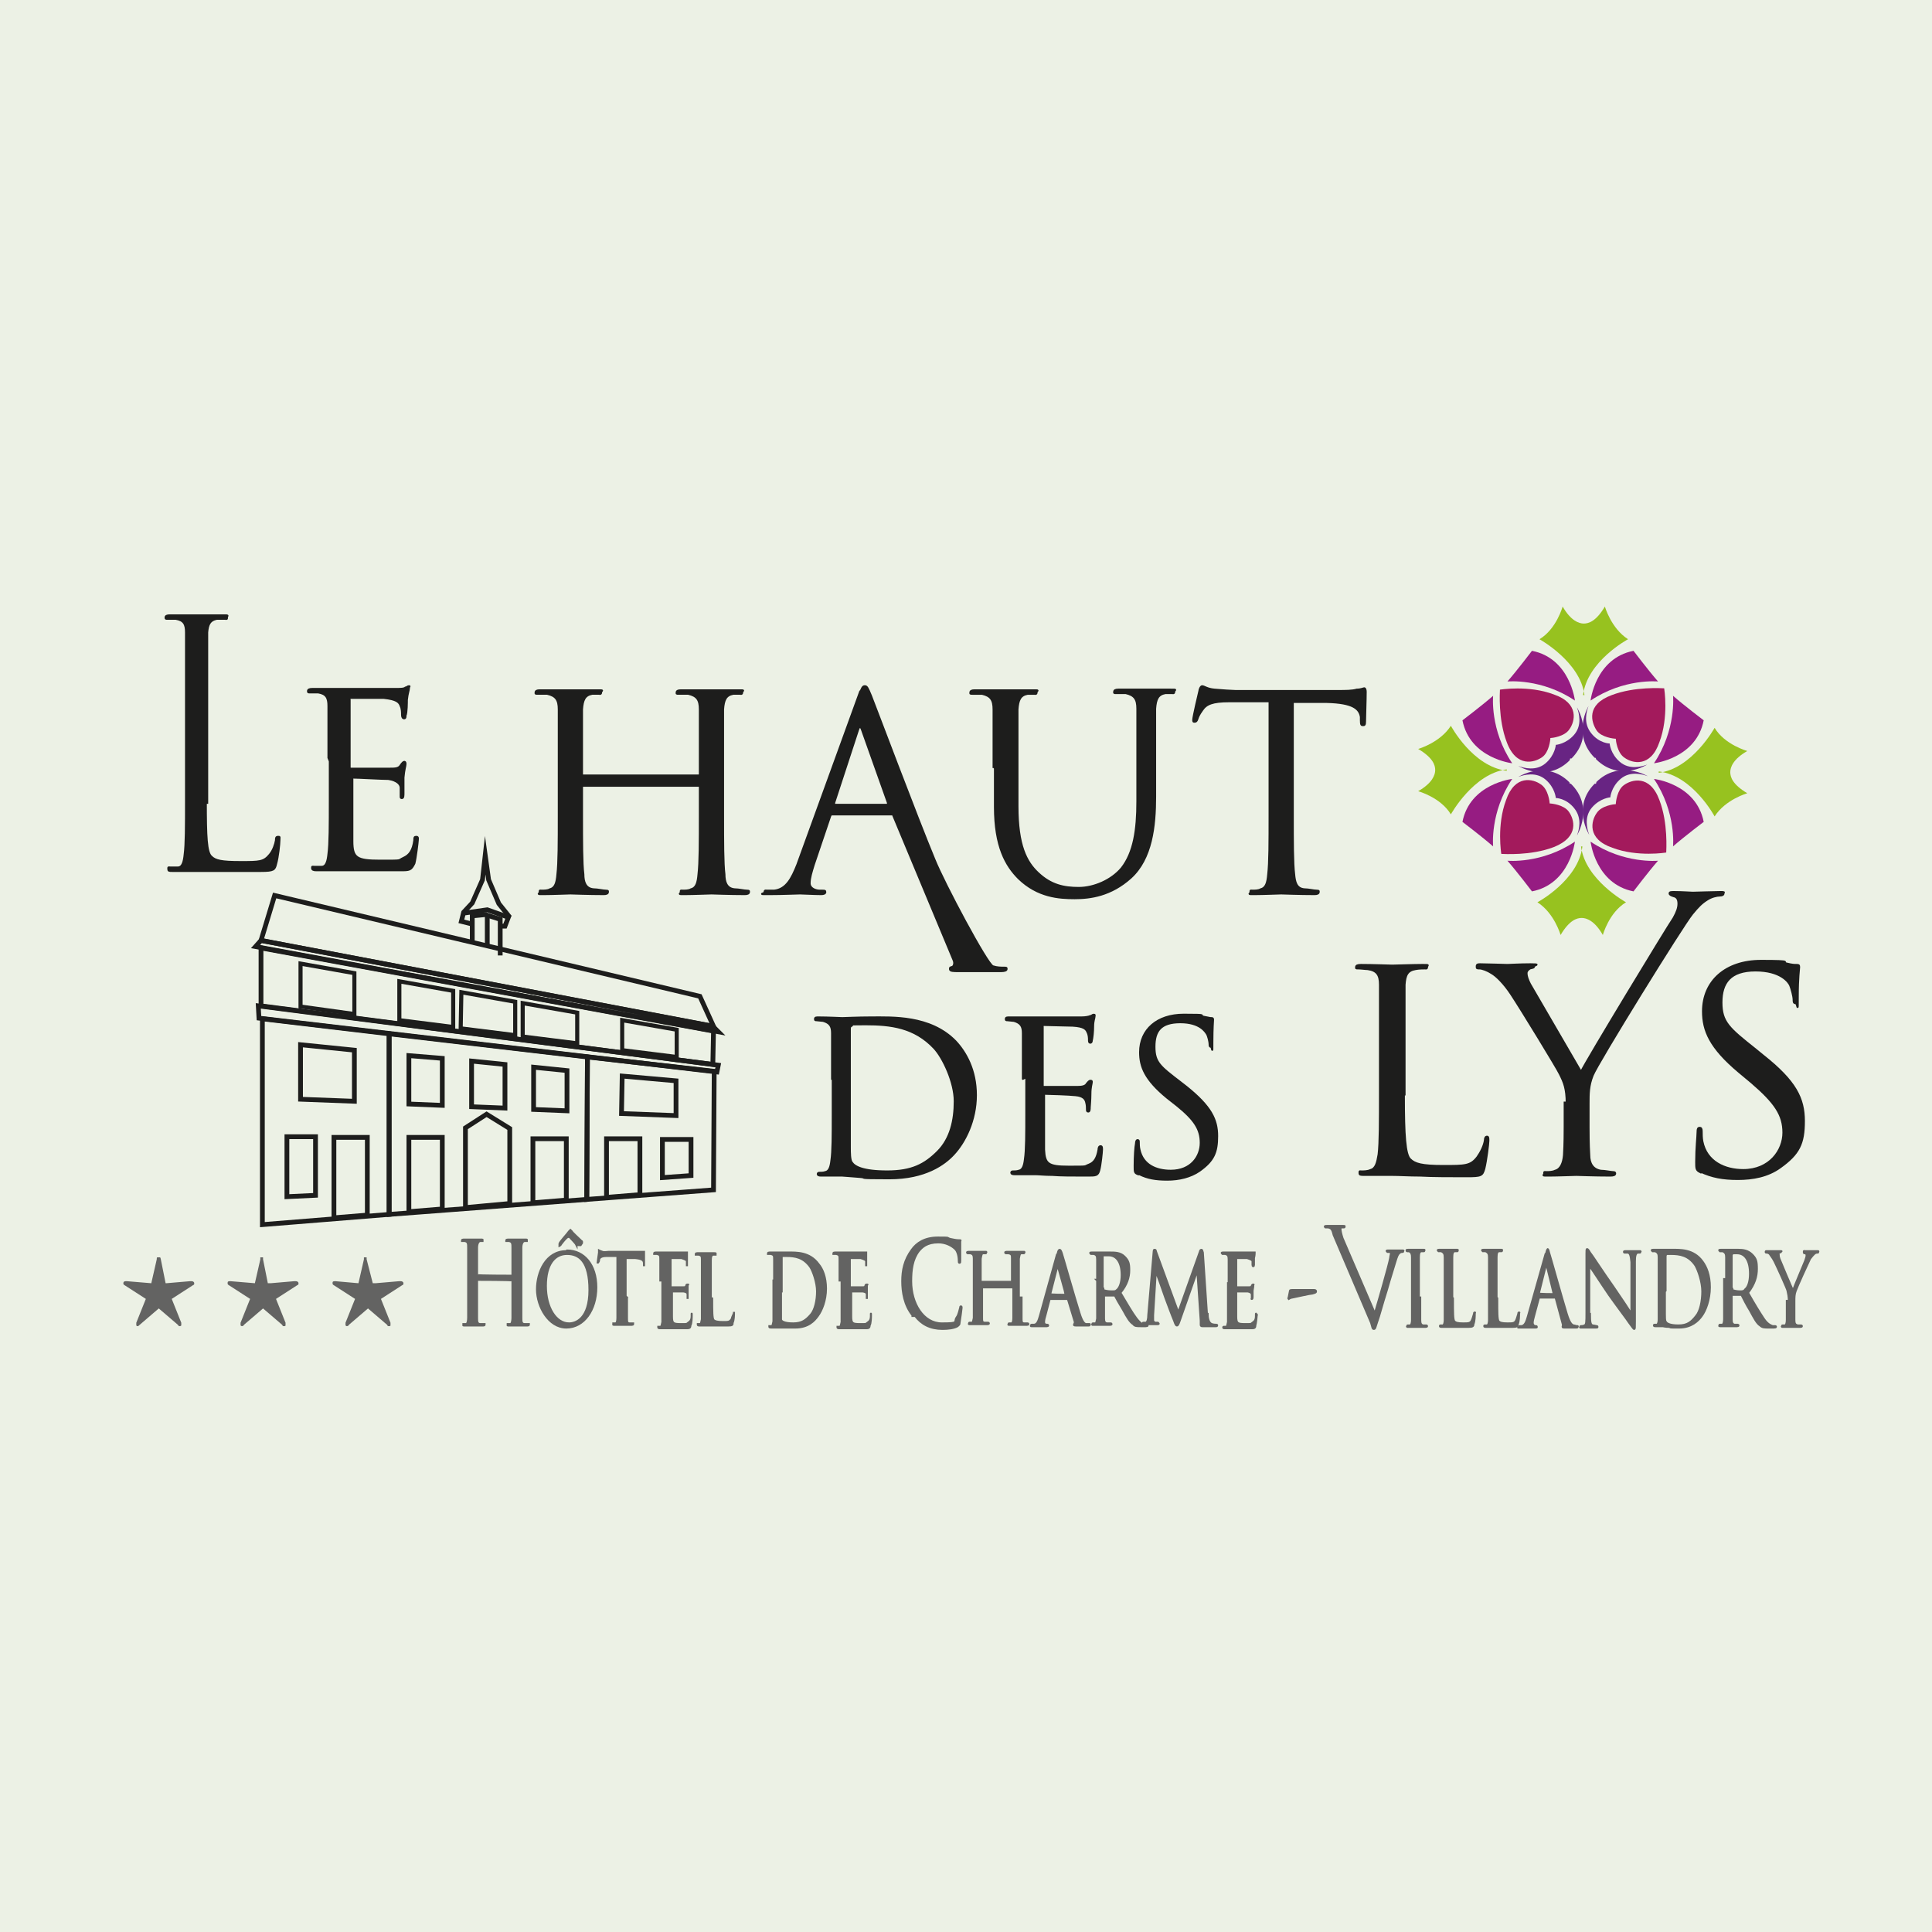 <?xml version="1.0" encoding="UTF-8"?>
<svg xmlns="http://www.w3.org/2000/svg" version="1.1" viewBox="0 0 283.5 283.5">
  <defs>
    <style>
      .cls-1, .cls-2, .cls-3 {
        fill: none;
      }

      .cls-4 {
        fill: #ecf1e5;
      }

      .cls-5 {
        fill: #97c21f;
      }

      .cls-6 {
        stroke: #636362;
      }

      .cls-6, .cls-7 {
        fill: #636362;
      }

      .cls-6, .cls-8 {
        stroke-width: .3px;
      }

      .cls-6, .cls-8, .cls-2, .cls-3 {
        stroke-miterlimit: 10;
      }

      .cls-9 {
        fill: #a31a5c;
      }

      .cls-10 {
        fill: #575756;
      }

      .cls-11 {
        fill: #682483;
      }

      .cls-12 {
        fill: #4a4a49;
      }

      .cls-8 {
        fill: #1d1d1c;
      }

      .cls-8, .cls-2, .cls-3 {
        stroke: #1d1d1c;
      }

      .cls-2 {
        stroke-width: .6px;
      }

      .cls-13 {
        display: none;
      }

      .cls-3 {
        stroke-width: .7px;
      }

      .cls-14 {
        fill: #961c82;
      }
    </style>
  </defs>
  <!-- Generator: Adobe Illustrator 28.7.2, SVG Export Plug-In . SVG Version: 1.2.0 Build 154)  -->
  <g>
    <g id="Calque_1">
      <g id="Calque_1-2" data-name="Calque_1">
        <rect class="cls-4" x="-1.5" y="-1" width="286" height="286.5"/>
        <g id="RACINES" class="cls-13">
          <path class="cls-10" d="M138.9,167.5s-1.4,4.3-7,2.9c-5.4-1.4-12.2-3-20.1.3-13,5.3-15.7-3.8-29,5.3-3.7,2.5-3.3,2.8-2.4,2.2,3.5-2.4,8.1-5.6,13.7-5.6s6.9,3.6,19.6-1.6c8.1-3.3,17.5,2.5,25,1.2l.2-4.7h0Z"/>
          <path class="cls-10" d="M138.8,171.9v.9s-2.9,4.7-7.5,5.5c-4.7.8-7.3.9-10.6,3.9-3.3,3-5.1,3.5-8.8,4.2-5.6,1.1-10.3,7.4-12.4,11.1-2,3.5-.8.8-.3-.5.6-1.5,4.7-9.7,12.5-11.4,6.1-1.4,6.2-2.4,10.2-5.6,4.1-3.2,10.6-.7,14.1-7.9,0,0,2.8-1.1,2.8-.2Z"/>
          <path class="cls-10" d="M132.1,177.9s-5.6,7.1-3.6,10.8c1.3,2.4,2.5,5.3.6,8.3-1.3,2.2.4-2.7-.4-4.9-1.2-3.3-4.8-5.9.9-13.8l2.5-.4h0Z"/>
          <path class="cls-10" d="M127.3,185.5s-4.6,1.9-4.6,8.5,4.7,14.6-5.1,15.5c-2.5.2-1.8.8.7.8s6-1.3,6.4-6.2-3.4-13.2,2.5-16.7"/>
          <path class="cls-10" d="M141.1,192.3s.7.3,1.5.2c0,0-.1,2.4-1.4,5.2-.9,2-1.7,2.7-1.7,6s0,7.1-4.8,10.7c-4.4,3.4,0-.9.5-1.6,1-1.3,3.8-3.3,3.2-8.9-.7-5.2,2.8-6.2,2.7-11.6h0Z"/>
          <path class="cls-10" d="M143.2,192.5s.9-.2,1.3-.4c0,0,1.6,2.9,1.7,5.9.1,3.5-.5,7.8,1,11.8.8,2.1.2,1.9-.5.6-1.3-2.3-1.7-6.8-1.6-9.3.3-3.6.2-4.8-1.9-8.6Z"/>
          <path class="cls-10" d="M145.9,167.4s1.7,2.3,4.1,2c2.4-.4,7-.5,13.4,1.7,6.4,2.1,11.5,5.7,20.8,3.9,5.9-1.1,16.9-5.9,21.6-2.1,2,1.6,1.9,2-.2.4-5-3.9-13.9,1.2-21,2.9-10,2.4-19.8-2.9-22.1-3.9-2.3-.9-10.4-2.4-16.5-.2v-4.7h-.1Z"/>
          <path class="cls-10" d="M165.9,208.2c.4,3.9.8,2,.8,0s-.4-4.2,1.2-7.5c1.4-2.8,2.3-10.4-5.5-17.3-6.5-5.7-13.6-7.1-14.1-12.4,0,0-2.3-.2-2.2,1s3.2,4.9,7.6,7.5c4.4,2.6,12.7,6.6,13.5,15.3.6,5.8-2.1,5.3-1.3,13.4Z"/>
          <path class="cls-10" d="M154.7,179.8s3.7,4.3,2.1,8.7-4.4,7.1-3.6,11.7,2.1,9.6,1.2,12.3c-.8,2.7.2,1.9.7-.2.5-2.1.1-6.3-.8-12.1-.9-5.7,3.3-8.8,4.1-10.8s1-4.9-1.3-9.1l-2.4-.5h0Z"/>
          <path class="cls-10" d="M165.4,172.2s3.9-1.9,9.1-1.5c5.2.5,7.9,2,11.2,1.3,3.2-.7,2.5,0,.2.6-3.6,1.1-8.2-1.4-12.5-1-3,.3-5.7,1.6-5.7,1.6l-2.3-1h0Z"/>
          <path class="cls-10" d="M176,176.5c.4.9,3.9,4.6,8.6,6.7,6.5,3,8.8,6.2,9.9,9,1.1,2.8,0,1.6-.5.2s-4-6.1-9.8-8.2c-6.2-2.3-10.7-8.1-10.7-8.1l2.5.4h0Z"/>
          <path class="cls-10" d="M166.7,188.7s1.4,3.8,5.7,4.3c3.2.4,10.5-1.4,10.7,6.6.1,4.2-.5.5-.6,0-.1-.4-.9-4.8-4.3-5.4-4.3-.7-8.6.6-10.4-1.7l-1.1-3.8h0Z"/>
          <path class="cls-10" d="M128.4,171.1c-7.5,2.7-10.1,7.3-11.3,19.1-1.3,11.7-7,13.1-9.8,14.6-2.1,1.1-4.6,1.4,0-.6,7.2-3.1,9-10.6,9.1-17.8.2-13,8.9-16.3,8.9-16.3l3.2,1h0Z"/>
          <path class="cls-10" d="M138.3,181.3v2.5s-3.8,1.3-2.4,6.4c1.5,5.3-1.4,8.9-4,10.5-2.7,1.6-.6-.6.6-1.9,1.2-1.3,3.3-4,2.3-7.6-1.3-4.7-.7-8.2,3.5-9.9h0Z"/>
          <path class="cls-10" d="M150.4,191.1c0-1.9-1-4.8-4.1-6.2v2c.1,0,2.6.6,3.2,6s1.7,8.1,6.4,8.4c4.7.4,4.9,3.3,4.7,4.7s.3,2.8.7,0-.8-5.2-4.7-5.5-6.1-4.9-6.2-9.4h0Z"/>
          <path class="cls-10" d="M149.1,175.4s1.9,2.9,1.6,5.2c-.3,2.9-.6,6.9,2.3,8.9,2.3,1.6.9-.1.1-.7-.8-.7-2.2-3.7-1.3-7.1s.2-4.7-.1-4.9l-2.6-1.4Z"/>
          <path class="cls-10" d="M105.8,173.2s-5.6,1.3-9.4,6.6c-2.4,3.4-3.5,10-6.8,12.5-2.6,2-1.4.3-.4-.6,3.4-2.8,3.4-7.5,6-12.1,3.7-6.4,7.7-6.5,7.7-6.5h2.9Z"/>
          <path class="cls-10" d="M113.7,170.5s-5.7,4.4-5.3,12.8c.2,3.9.6-.1.6-.5s.6-7.9,7.6-13c0,0-2.9.7-2.9.7Z"/>
          <path class="cls-10" d="M112.4,185.7s-2.2,1.3-2.1,3.8c0,2.4.2,5.7-2.1,7.7-2.3,2,.3.4.9-.1s2.2-2.6,2.1-5.9c0-3.3,1.6-4.8,3-5.4h-1.8Z"/>
          <path class="cls-10" d="M158.4,171.3c1,.2,6.9,4,9.8,9.9,2.9,6.1,9.1,6.9,13,7s1.4-.5,0-.7-8.8-.6-11.7-6.9c-2.1-4.5-5.1-6.7-6.5-8.5-2.2-.6-3.7-1.6-4.6-.8Z"/>
          <path class="cls-10" d="M185.8,175.8s8.4.9,9.3,5.5c.8,4,.9.4.4-1-.5-1.5-2.1-3.9-7.6-5.2l-2.1.7h0Z"/>
          <path class="cls-10" d="M194.7,172.8s3.1.7,3.7,2.7c.8,2.6,1.7,3.7,2.7,4.2s1.2.3.4-.3c-.9-.6-1.7-1.5-2.1-3.3-.3-1.6-1.3-3.1-3.7-3.8l-1,.5h0Z"/>
          <path class="cls-10" d="M198.3,173.9s5.5-.7,6.4,4.3c.3,1.7-.5-.5-.5-.5,0,0-.5-3.2-5.4-3.2l-.5-.6Z"/>
          <path class="cls-10" d="M180.1,180.6s3.2,1.2,6-.6c1.7-1,1.2-.2.2.4-.9.6-2.6,1.4-4.7,1.5l-1.5-1.3h0Z"/>
          <path class="cls-10" d="M186.6,184.4s2,1.1,3.9.7c1.9-.4,3.3-.4,4.2.9s.8.6.2-.4c-.7-1-2.2-1.6-4.3-1.2s-5.3-.9-5.3-.9l1.3.9h0Z"/>
          <path class="cls-10" d="M194.5,178.5s4.2.6,4,5.1c-.1,1.9-.2.4-.3-.5s-.9-3.5-3.1-3.7l-.6-.9h0Z"/>
          <path class="cls-10" d="M189.6,176.4s-.7,2.7,1.9,4.7.4-.1.1-.3c-.5-.5-1.6-1.9-1.3-3.9l-.7-.5Z"/>
          <path class="cls-10" d="M138.8,201.5s-1.8,1.6-4.9,1.9c-3.1.3-5.1,1.7-4.9,4,.3,2.3.7.7.7-.2,0-1.4,1.3-2.7,4.2-2.9,2.8-.1,4.9-1.3,4.9-1.3v-1.5Z"/>
          <path class="cls-10" d="M108.7,186.6s-2.5,1.3-6.4-.5c-2.2-1-6.1-6.1-15.6-3.8-4.3,1.1-.3.5.6.4,2.2-.4,8.6-1,13.5,3.5,3.1,2.8,5.6,1.9,5.6,1.9l2.3-1.5h0Z"/>
          <path class="cls-10" d="M157.8,190.5s0,3.2,2.7,5.6c2.7,2.4,1.6,2.1-.5.6-1.6-1.2-3-2.5-3.5-4.8l1.3-1.4h0Z"/>
          <path class="cls-10" d="M160.3,172.3s1.2.8,1.2,3.1-.1,2.8.8,4.4c.5.8,1,1.1.4-.4-.7-1.6.8-3.6,0-5.7,0,0-1.2-1.1-2.4-1.4h0Z"/>
          <path class="cls-10" d="M161.7,184.8s1.2,1,1.3,3.8c.1,1.8-1,2.8-1.7,3.3-.8.6-.9,1.4.8.2,1.2-.9,2.4-2.3,2.2-4.7,0,0-1.2-2-2.6-2.6Z"/>
          <path class="cls-10" d="M146.1,200.8s4.4.8,3.9,4.9c-.4,3-.4.5-.4-.1,0-2.2-1.8-3.8-3.2-3.8s-.3-1-.3-1h0Z"/>
          <path class="cls-10" d="M174,193.9s3,3.8.4,7.4c-2.6,3.7-.2,1.1.8-.2s2.2-4.7.3-7.2c0,.1-1-.6-1.5,0Z"/>
          <path class="cls-10" d="M122.9,196.9s-5.2,1-4.9,5.7c.3,4.2.5.9.6,0,.2-1.9,1.5-4.3,4.4-4.7v-1h0Z"/>
          <path class="cls-10" d="M178.6,188s2.7,4.5,9.1,4.1c5.4-.3,0-.8-.8-.8s-4.9-.3-7-3.3c0-.1-.4-.3-1.3,0Z"/>
          <path class="cls-10" d="M168.9,179.6s2.1,2.5,6.9,2.9.9.8-.1.8-4.6-.7-5.6-1.4c-1.1-.7-1.3-1.8-1.2-2.3h0Z"/>
          <path class="cls-10" d="M110,175.2s-5.4,0-7.1,3.4,0,1.3.5.2c1.2-2.1,4.3-2.8,6.3-2.7,0,0,.5.2.3-.9Z"/>
          <path class="cls-10" d="M112.9,178.8c-.3,2.6.5.8.7-.3.7-3,3.5-5.6,6.9-4.2l.9-1.3s-7.7-1.8-8.5,5.8Z"/>
          <path class="cls-12" d="M93.2,172.4s-2,1.3-2.4,3.9c-.3,2.6-.7,1.9-.5-.2.2-2.1.8-3.1,1.5-3.8h1.4Z"/>
          <path class="cls-10" d="M148.8,173.5s3-1.2,6.1.7.9,1.2-.4.6c-1.3-.6-3.3-.3-4.6.2,0,0-1.4-.6-1.1-1.5Z"/>
          <path class="cls-10" d="M165.6,187s2.2,1.6,5.3,1.5c2.6-.1.6.2,0,.3-1.7.1-3.3-.1-5.1-.9l-.2-.9h0Z"/>
          <path class="cls-10" d="M162,183.2s4.1.8,5.2-.4c.9-1,.4.1-.3.6-.9.6-3.1.9-4.2.5,0,0-.7-.1-.7-.7h0Z"/>
          <path class="cls-10" d="M167,193.1s-2.1.9-2.7,2.8c-.5,1.9.1.7.4,0,.3-.7,1.6-1.8,2.4-2v-.8h0Z"/>
          <path class="cls-10" d="M168.8,197.5s1.5.7,1.5,3.3c.1,2.6-.3.6-.4,0-.1-.6-.5-1.9-1.3-2.3,0,0-.1-.8.2-1Z"/>
          <path class="cls-10" d="M133,176.1s-1.3-1.8-4.8-1.5c-3.4.3-.9.4,0,.4s3.7.6,4,1.5c0,0,.7.2.8-.4Z"/>
          <path class="cls-10" d="M136.9,182s-2.8-1.3-5,.8c-1.9,1.8-.1.5.8,0,1-.5,2.5-.7,3.2.1s1-.9,1-.9h0Z"/>
          <path class="cls-10" d="M134.4,185.5s-4.4.3-3.6,4.2c.5,2.2.5.8.5-.3s1.5-3.2,2.9-2.5c0,0,.6-.6.2-1.4h0Z"/>
          <path class="cls-10" d="M103,191.1s-1.2,1.5-4.4,1.3c-3.2-.2-.7.6,0,.6,1.7.1,2.3,0,3.5-.3l.9-1.6Z"/>
          <path class="cls-10" d="M107.1,187s-4.4.1-2.7-3.9c.6-1.4,0-.7-.4,0-.6,1.2-.8,2.7,0,3.9s2.9.4,3.1,0Z"/>
          <path class="cls-10" d="M99.3,185s-.7,1.5-3,1.9-.6.4,0,.3c.6-.1,2.4-.4,3.7-1.7,0-.1,0-.5-.7-.5Z"/>
          <path class="cls-10" d="M90.1,182.5s-1.2,1-2.3,1.4c-1.2.4-.8.7.2.3,1.5-.5,3-1.7,3-1.7,0,0,0-.3-.9,0Z"/>
          <path class="cls-10" d="M92.9,181.8s-.9-1.9-3.2-1.9-.4.3,0,.4c.5.1,2,.3,2.3,1.5,0,0,.6.4.9,0Z"/>
          <path class="cls-12" d="M86.8,173.9s-2.1-1.1-4.8-.6-1,.4,0,.4,2.4,0,3.8.6l1-.4Z"/>
        </g>
        <g id="Cercle" class="cls-13">
          <circle class="cls-1" cx="142.3" cy="142.2" r="72.1"/>
        </g>
        <g id="Calque_1-2">
          <g>
            <path class="cls-8" d="M30.2,117.6c0,5.2.1,7.5.8,8.1.6.6,1.5.8,4.3.8s3.4,0,4.3-1.1c.5-.6.8-1.5.9-2.1,0-.3,0-.5.3-.5s.2,0,.2.5-.2,2.5-.5,3.5c-.2.8-.3,1-2.2,1s-4.4,0-5.9,0-2.6,0-3.6,0h-3.5c-.5,0-.6,0-.6-.3s0-.2.3-.2.7,0,1.1,0c.7,0,.9-.9,1-1.9.2-1.5.2-4.3.2-7.7v-24.9c0-1.2-.3-1.8-1.5-2-.3,0-.9,0-1.2,0s-.3,0-.3-.2.2-.3.6-.3c1.6,0,3.8,0,4,0s2.8,0,3.8,0,.6,0,.6.3,0,.2-.3.2-.7,0-1.2,0c-1,.2-1.3.8-1.4,2v25h-.2Z"/>
            <path class="cls-8" d="M48.2,111.2v-7.6c0-1.2-.3-1.8-1.5-2-.3,0-.9,0-1.2,0s-.3,0-.3-.2.2-.3.6-.3h12.2c.7,0,1.3,0,1.5-.2.2,0,.3-.2.5-.2s0,0,0,.3-.2.7-.3,1.7c0,.3,0,1.9-.2,2.3,0,.2,0,.4-.2.4-.2,0-.3-.2-.3-.5s0-.9-.2-1.3c-.2-.6-.6-1-2.5-1.2-.6,0-4.4,0-4.8,0s-.2,0-.2.3v9.8c0,.2,0,.3.2.3h5.6c.9,0,1.4,0,1.7-.5.2-.3.4-.5.5-.5s.2,0,.2.3-.2.8-.3,2c0,.7,0,2,0,2.3s0,.7-.2.7-.2,0-.2-.3c0-.3,0-.7,0-1.2s-.5-1.1-1.8-1.3c-1,0-4.4-.2-5.1-.2s-.2,0-.2.2v9.1c0,2.5.6,2.9,4.1,2.9s2.5,0,3.4-.4,1.4-1.1,1.6-2.6c0-.4,0-.5.3-.5s.2.3.2.5-.3,2.7-.5,3.4c-.5,1-.7,1-2.1,1-2.7,0-4.6,0-6,0s-2.2,0-2.8,0h-3.5q-.6,0-.6-.3c0-.3,0-.2.3-.2s.7,0,1.1,0c.7,0,.9-.9,1-1.9.2-1.5.2-4.3.2-7.7v-6.3.4Z"/>
            <path class="cls-8" d="M106.1,119.7c0,3.8,0,7,.2,8.6,0,1.1.3,2.1,1.5,2.2.6,0,1.4.2,1.8.2s.3.1.3.2c0,.2-.2.3-.6.3-2.2,0-4.7-.1-4.9-.1s-2.7.1-3.9.1-.6,0-.6-.3,0-.2.3-.2.9,0,1.2-.2c.8-.2,1-1,1.1-2.2.2-1.7.2-4.8.2-8.6v-4.2c0-.2,0-.2-.2-.2h-16.9c0,0-.2,0-.2.2v4.2c0,3.8,0,7,.2,8.6,0,1.1.3,2.1,1.5,2.2.6,0,1.4.2,1.8.2s.3.1.3.2c0,.2-.2.3-.6.3-2.2,0-4.7-.1-4.9-.1s-2.7.1-3.9.1-.6,0-.6-.3,0-.2.3-.2.9,0,1.2-.2c.8-.2,1-1,1.1-2.2.2-1.7.2-4.8.2-8.6v-15.6c0-1.4-.4-2-1.7-2.3-.3,0-1,0-1.4,0s-.3,0-.3-.2.2-.3.6-.3c1.8,0,4.3,0,4.5,0s2.7,0,3.9,0,.6,0,.6.3-.2.2-.3.2c-.3,0-.5,0-1,0-1.1.2-1.4.9-1.5,2.3v9.5c0,.2,0,.2.2.2h16.9c0,0,.2,0,.2-.2v-9.5c0-1.4-.4-2-1.7-2.3-.3,0-1,0-1.4,0s-.3,0-.3-.2.2-.3.6-.3c1.8,0,4.3,0,4.5,0s2.7,0,3.9,0,.6,0,.6.3-.2.2-.3.2c-.3,0-.5,0-1,0-1.1.2-1.4.9-1.5,2.3v15.6h0,0Z"/>
            <path class="cls-8" d="M126,102.2c.5-1.3.6-1.5.9-1.5s.4.2.9,1.4c.6,1.5,6.8,18,9.3,24,1.4,3.5,7.8,15.5,8.6,15.7.6.2,1.2.2,1.6.2s.4,0,.4.2-.3.3-.8.3h-6.3c-.7,0-1.2,0-1.2-.3s.1-.2.3-.3c.2,0,.5-.5.2-1.1l-8.8-21.1c0-.2-.2-.2-.3-.2h-8.6c-.2,0-.3,0-.4.3l-2.4,7.1c-.3,1-.6,1.9-.6,2.7s.9,1.1,1.5,1.1h.4c.3,0,.4,0,.4.2s-.2.3-.6.3c-1,0-2.7-.1-3.1-.1s-2.6.1-4.5.1-.7,0-.7-.3.2-.2.3-.2h1.1c1.8-.2,2.6-1.8,3.4-3.8l9-24.8h0ZM130.1,118.1c.2,0,.2,0,.2-.3l-3.8-10.7c-.2-.6-.4-.6-.6,0l-3.5,10.7c0,.2,0,.3,0,.3h7.6Z"/>
            <path class="cls-8" d="M145.8,112.7v-8.6c0-1.4-.4-2-1.7-2.3-.3,0-1,0-1.4,0s-.3,0-.3-.2.2-.3.6-.3c1.8,0,4.2,0,4.6,0s2.7,0,3.9,0,.6,0,.6.3-.2.2-.3.2c-.3,0-.5,0-1,0-1.1.2-1.4.9-1.5,2.3v14.2c0,5.8,1.3,8.2,3,9.8,1.9,1.8,3.8,2.2,6,2.2s4.8-1.1,6.3-2.9c1.8-2.3,2.3-5.6,2.3-9.8v-13.6c0-1.4-.4-2-1.7-2.3-.3,0-1,0-1.4,0s-.3,0-.3-.2.2-.3.6-.3c1.8,0,4,0,4.2,0s2.2,0,3.4,0,.6,0,.6.3-.2.2-.3.2c-.3,0-.5,0-1,0-1.1.2-1.4.9-1.5,2.3v12.9c0,4.3-.5,9.1-3.6,11.9-2.9,2.6-5.9,3-8.2,3s-5.4-.2-8.2-2.9c-1.9-1.9-3.5-4.7-3.5-10.5v-5.8h.1-.3Z"/>
            <path class="cls-8" d="M189.7,119.7c0,3.8,0,7,.2,8.6.1,1.1.3,2.1,1.5,2.2.6,0,1.4.2,1.8.2s.3.1.3.2c0,.2-.2.3-.6.3-2.2,0-4.7-.1-4.9-.1s-2.7.1-3.9.1-.6,0-.6-.3,0-.2.3-.2.9,0,1.2-.2c.8-.2,1-1,1.1-2.2.2-1.7.2-4.8.2-8.6v-16.8h-5.9c-2.5,0-3.4.4-4,1.3-.5.7-.6,1-.7,1.3-.1.3-.2.4-.4.4s-.2,0-.2-.3c0-.4.8-3.8.9-4.2,0-.2.2-.7.4-.7.3,0,.7.4,1.8.5s2.7.2,3.1.2h14.9c1.3,0,2.2,0,2.9-.2.6,0,1-.2,1.1-.2s.2.2.2.5c0,1.2-.1,3.9-.1,4.4s-.1.5-.3.5-.3,0-.3-.7v-.5c-.2-1.2-1.1-2.1-5-2.2h-5v16.8h0Z"/>
          </g>
          <g>
            <path class="cls-8" d="M122.1,158.3v-6.7c0-1-.3-1.5-1.3-1.8-.2,0-.8-.1-1-.1s-.2,0-.2-.2.2-.2.5-.2c1.4,0,3.3.1,3.5.1.3,0,2.3-.1,4.2-.1,3.1,0,8.7-.3,12.4,3.5,1.5,1.6,3,4.2,3,7.9s-1.6,6.9-3.3,8.7c-1.3,1.4-4.1,3.5-9.4,3.5s-3-.1-4.3-.2c-1.4-.1-2.4-.2-2.6-.2h-3.1q-.5,0-.5-.2t.2-.2c.3,0,.6,0,.9-.1.6-.1.8-.8.9-1.7.2-1.3.2-3.8.2-6.7v-5.5h0v.2ZM124.7,161.6v6.7c0,.8,0,2,.3,2.3.4.6,1.6,1.3,5.2,1.3s5.5-1,7.4-2.9,2.5-4.6,2.5-7.4-1.7-6.4-3-7.8c-2.9-3.1-6.4-3.5-10.1-3.5s-1.8.1-2,.2c-.3.1-.3.3-.3.6v10.5Z"/>
            <path class="cls-8" d="M150.1,158.3v-6.7c0-1-.3-1.5-1.3-1.8-.2,0-.8-.1-1-.1s-.2,0-.2-.2.2-.2.5-.2h10.6c.6,0,1.1-.1,1.3-.2.2,0,.3-.2.5-.2s.1.1.1.3-.2.6-.2,1.4-.1,1.7-.2,2.1c0,.2-.1.3-.2.3-.2,0-.2-.2-.2-.4s0-.7-.2-1.1c-.2-.5-.5-.9-2.2-1-.5,0-3.9-.1-4.2-.1s-.2.1-.2.3v8.5c0,.2,0,.3.2.3h4.9c.7,0,1.2-.1,1.4-.5.2-.2.3-.4.5-.4s.2,0,.2.2-.2.7-.2,1.7-.1,1.8-.1,2,0,.6-.2.6-.2-.1-.2-.3c0-.3,0-.6-.1-1-.1-.5-.4-1-1.6-1.1-.9-.1-3.9-.2-4.4-.2s-.2.1-.2.2v8c.1,2.1.6,2.5,3.6,2.5s2.2,0,3-.3,1.2-1,1.4-2.2c0-.3.1-.5.3-.5s.2.2.2.5-.2,2.3-.4,3c-.2.8-.5.8-1.7.8-2.3,0-4,0-5.2-.1-1.2,0-1.9-.1-2.4-.1h-3.1q-.5,0-.5-.2t.2-.2c.3,0,.6,0,.9-.1.6-.1.8-.8.9-1.7.2-1.3.2-3.8.2-6.7v-5.3h-.1l-.4.2Z"/>
            <path class="cls-8" d="M167,172.3c-.5-.2-.5-.3-.5-1.2,0-1.5.1-2.8.2-3.3,0-.3.1-.5.2-.5.2,0,.2.1.2.3s0,.7.1,1.1c.5,2.3,2.5,3.1,4.6,3.1,3,0,4.4-2.1,4.4-4.1s-.9-3.4-3.5-5.5l-1.4-1.1c-3.3-2.7-4-4.6-4-6.7,0-3.3,2.5-5.5,6.4-5.5s2.1.1,2.9.3c.6.1.9.2,1.1.2s.3,0,.3.2-.1,1.2-.1,3.3,0,.7-.2.7-.2-.2-.2-.4c0-.3-.2-1.2-.4-1.5s-1-1.7-3.9-1.7-3.8,1.3-3.8,3.6.8,2.9,3.8,5.2l.9.7c3.6,2.9,4.5,4.8,4.5,7.2s-.5,3.6-2.6,5.1c-1.3.9-3,1.3-4.7,1.3s-2.9-.2-4.1-.8h-.2Z"/>
            <path class="cls-8" d="M206,160.7c0,6,.2,8.7.9,9.4s1.7,1,4.9,1,4,0,5-1.3c.5-.7,1-1.7,1.1-2.5,0-.3.1-.5.3-.5s.2.2.2.6-.3,2.9-.6,4.1c-.3,1-.4,1.1-2.6,1.1s-5.1,0-6.8-.1c-1.7,0-3-.1-4.2-.1h-4c-.6,0-.7,0-.7-.3s0-.2.3-.2.9,0,1.3-.2c.8-.2,1-1.1,1.2-2.3.2-1.7.2-5,.2-8.9v-16c0-1.4-.4-2.1-1.8-2.3-.3,0-1-.1-1.4-.1s-.3,0-.3-.2.2-.3.7-.3c1.8,0,4.4.1,4.6.1s3.2-.1,4.4-.1.7,0,.7.3-.2.2-.3.2c-.3,0-.9,0-1.4.1-1.2.2-1.5.9-1.6,2.3v16.1h-.2.1Z"/>
            <path class="cls-8" d="M229.9,161.9c0-2.2-.4-3.1-1-4.3-.3-.7-5.8-9.7-7.2-11.8-1-1.5-2.1-2.6-2.8-3-.6-.4-1.4-.7-1.8-.7s-.4,0-.4-.3.2-.3.5-.3c.8,0,3.9.1,4,.1.3,0,1.8-.1,3.4-.1s.5.1.5.3-.2.2-.6.3c-.3.2-.5.4-.5.7,0,.5.2,1,.5,1.6.7,1.2,6.8,11.7,7.5,12.9.8-1.7,12.7-21.3,13.6-22.6.5-.9.7-1.5.7-2.1s-.2-1-.7-1.1c-.3-.1-.6-.2-.6-.4s.2-.2.7-.2c1.1,0,2.4.1,2.7.1s3.2-.1,4-.1.5,0,.5.2-.2.3-.5.3c-.5,0-1.3.2-1.9.6-.8.5-1.3,1-2.2,2.1-1.4,1.7-13.9,21.9-14.6,23.7-.6,1.5-.6,2.7-.6,4.1v3.5c0,.7,0,2.4.1,4.1,0,1.2.5,2.1,1.7,2.3.6,0,1.5.2,1.8.2s.3.1.3.2c0,.2-.2.3-.7.3-2.3,0-4.8-.1-5-.1s-2.8.1-4,.1-.7,0-.7-.3,0-.2.3-.2.9,0,1.3-.2c.8-.2,1.2-1.1,1.3-2.3.1-1.7.1-3.4.1-4.1v-3.6h.3Z"/>
            <path class="cls-8" d="M249.5,172c-.6-.3-.6-.5-.6-1.5,0-2.1.2-3.7.2-4.3s.1-.7.3-.7.3.1.3.5,0,1,.1,1.5c.6,3,3.3,4.2,6,4.2,3.9,0,5.9-2.9,5.9-5.5s-1.2-4.4-4.7-7.4l-1.8-1.5c-4.3-3.6-5.3-6.1-5.3-8.9,0-4.4,3.3-7.4,8.5-7.4s2.8.2,3.8.4c.8.2,1.1.2,1.4.2s.4,0,.4.3-.2,1.5-.2,4.3,0,1-.3,1-.3-.2-.3-.5c0-.5-.3-1.6-.5-2.1s-1.4-2.2-5.1-2.2-5,1.8-5,4.7,1.1,3.8,5,6.9l1.1.9c4.8,3.8,6,6.3,6,9.6s-.7,4.8-3.5,6.8c-1.8,1.3-4,1.7-6.2,1.7s-3.8-.3-5.5-1.1h0Z"/>
          </g>
          <g>
            <path class="cls-6" d="M201.7,192.9c.6-2,2.1-7.2,2.3-8.3,0-.2.1-.5.1-.6s0-.3-.1-.3h-.4q0,0-.1-.1t.2-.1h2c.4,0,.2,0,.2.1s0,.1-.1.1-.3,0-.5.2-.3.4-.6,1.4c-.1.4-.7,2.2-1.2,4-.7,2.2-1.1,3.8-1.4,4.6-.3.9-.3,1.1-.5,1.1s-.2-.2-.4-.9l-5.5-12.9c-.2-.9-.4-1-.8-1.1h-.4q0,0-.1-.1c0-.1.1-.1.3-.1h2.3c.4,0,.3,0,.3.1s0,.1-.1.1h-.4c-.1,0-.1.2-.1.3,0,.2.1.7.3,1.3l4.9,11.4-.2-.2Z"/>
            <path class="cls-6" d="M208.4,190.4v3.3c0,.5.1.7.4.8h.5q.1,0,.1.1t-.2.1h-2.5c-.4,0-.2,0-.2-.1s0-.1.1-.1h.3c.2,0,.3-.4.3-.8v-9.2c0-.5-.1-.7-.4-.9h-.3s-.1,0-.1-.1,0-.1.2-.1h2.2c.4,0,.2,0,.2.1s0,.1-.1.1h-.3c-.3,0-.4.3-.4.9v5.9h.2Z"/>
            <path class="cls-6" d="M213.2,190.5c0,2.2,0,3.1.2,3.4.2.2.5.3,1.3.3s1.1,0,1.3-.5c.1-.2.2-.6.3-.9,0-.1,0-.2.1-.2s0,0,0,.2,0,1.1-.2,1.5c0,.3-.1.4-.7.4h-4c-.1,0-.2,0-.2-.1s0-.1.1-.1h.3c.2,0,.3-.4.3-.8v-9.2c0-.5-.1-.7-.5-.9h-.4q0,0-.1-.1t.2-.1h2.5c.3,0,.2,0,.2.1s0,.1-.1.1h-.3c-.3,0-.4.3-.4.9v5.9h0Z"/>
            <path class="cls-6" d="M219.7,190.5c0,2.2,0,3.1.2,3.4.2.2.5.3,1.3.3s1.1,0,1.3-.5c.1-.2.2-.6.3-.9,0-.1,0-.2.1-.2s0,0,0,.2,0,1.1-.2,1.5c0,.3-.1.4-.7.4h-4c-.1,0-.2,0-.2-.1s0-.1.1-.1h.3c.2,0,.3-.4.3-.8v-9.2c0-.5-.1-.7-.5-.9h-.4q0,0-.1-.1t.2-.1h2.5c.3,0,.2,0,.2.1s0,.1-.1.1h-.3c-.3,0-.4.3-.4.9v5.9h0Z"/>
            <path class="cls-6" d="M226.9,183.9c.1-.5.2-.6.2-.6,0,0,.1,0,.2.5.2.6,1.9,6.7,2.6,9,.4,1.3.7,1.6,1,1.7.2,0,.3.1.5.1s.1,0,.1.1-.1.1-.2.1h-1.7c-.2,0-.3,0-.3-.1h0c0-.1.1-.3,0-.5l-1-3.7s0-.1-.1-.1h-2.3s-.1,0-.1.1l-.7,2.6c-.1.4-.2.7-.2,1s.2.5.4.5h.1s.1,0,.1.1,0,.1-.2.1h-2.2c-.6,0-.2,0-.2-.1s0-.1.1-.1h.3c.5-.1.7-.7.9-1.4l2.6-9.2h0ZM228,189.9h0c0-.1-1-4.1-1-4.1,0-.2-.1-.2-.2,0l-1,4h0c0,.1,2.1.1,2.1.1h0Z"/>
            <path class="cls-6" d="M233.3,192.8c0,1.3.1,1.6.4,1.7.2,0,.5.1.6.1s.1,0,.1.1,0,.1-.2.1h-2.1c-.4,0-.2,0-.2-.1s0-.1.1-.1.3,0,.5-.1c.3-.1.3-.5.3-1.9v-8.6c0-.6,0-.7.1-.7s.3.3.4.5c.2.2,1.8,2.7,3.5,5.1,1.1,1.6,2.3,3.4,2.6,3.9v-7.6c-.1-1-.2-1.3-.5-1.4h-.5s-.1,0-.1-.1.1-.1.2-.1h2c.4,0,.2,0,.2.1s0,.1-.1.1h-.3c-.3.1-.4.5-.4,1.3v8.8c0,1,0,1.1-.1,1.1s-.2-.2-.8-1c-.1-.2-1.7-2.3-2.9-4-1.3-1.9-2.5-3.8-2.9-4.3v7.1h0Z"/>
            <path class="cls-6" d="M243.4,187.8v-3.3c0-.5-.1-.7-.5-.9h-.4q0,0-.1-.1t.2-.1h2.8c1.1,0,3.1-.1,4.4,1.7.6.8,1.1,2,1.1,3.8s-.6,3.4-1.2,4.2c-.5.7-1.5,1.7-3.3,1.7s-1,0-1.5-.1c-.5,0-.9-.1-.9-.1h-1.1c-.1,0-.2,0-.2-.1s0-.1.1-.1h.3c.2,0,.3-.4.3-.8v-5.9h0ZM244.3,189.5v3.3c0,.4,0,1,.1,1.1.1.3.6.6,1.9.6s1.9-.5,2.6-1.4c.6-.7.9-2.2.9-3.6s-.6-3.1-1-3.8c-1-1.5-2.3-1.7-3.6-1.7s-.6,0-.7.1c-.1,0-.1.1-.1.3v5h0Z"/>
            <path class="cls-6" d="M253.3,187.8v-3.3c0-.5-.1-.7-.5-.9h-.4q0,0-.1-.1t.2-.1h2.6c.7,0,1.4.1,2,.7s.7,1,.7,2.1-.3,2.2-1.3,3.5c.9,1.6,1.7,2.9,2.3,3.8.6.9,1.1,1,1.3,1.1h.4q.1,0,.1.1,0,.1-.3.1h-.8c-.6,0-.9,0-1.2-.3-.5-.3-.9-1.1-1.5-2.2-.5-.8-1-1.8-1.2-2.2,0,0,0-.1-.1-.1h-1.4v3.6c0,.5.1.7.4.8h.5q.1,0,.1.1,0,.1-.2.1h-2.4c-.3,0-.2,0-.2-.1s0-.1.1-.1h.3c.2,0,.3-.4.3-.8v-5.9h.3ZM254.2,189.1v.2c.2.1.7.2,1.1.2s.6,0,.8-.3c.4-.3.7-1.1.7-2.3,0-1.9-.7-3-1.9-3s-.6,0-.7.1c0,0-.1.1-.1.2v4.8h0Z"/>
            <path class="cls-6" d="M262.5,191c0-.8-.1-1.1-.2-1.6,0-.2-1.5-3.5-1.9-4.3-.3-.6-.6-.9-.7-1.1-.2-.2-.4-.2-.5-.2s-.1,0-.1-.1,0-.1.1-.1h2c.4,0,.1,0,.1.1s0,0-.2.1-.1.2-.1.3c0,.2,0,.3.1.6.2.5,1.8,4.3,2,4.7.2-.6,1.6-3.9,1.8-4.4.1-.3.2-.6.2-.7s0-.4-.2-.4-.2,0-.2-.2,0-.1.2-.1h1.8c.2,0,.1,0,.1.1s0,.1-.1.1-.3,0-.5.2-.3.3-.6.7c-.3.6-1.9,4.1-2.1,4.7-.2.5-.2,1-.2,1.5v2.8c0,.5.1.7.5.8h.5q.1,0,.1.1t-.2.1h-2.5c-.4,0-.2,0-.2-.1s0-.1.1-.1h.3c.2,0,.3-.4.3-.8v-2.8h.3Z"/>
          </g>
          <g>
            <path class="cls-5" d="M232.2,124.2q0,0,0,0c-.6,5-6.6,8.2-6.6,8.2,2.5,1.6,3.4,4.8,3.4,4.8,1.3-2.2,2.4-2.5,3.1-2.5s1.9.4,3.1,2.5c0,0,.9-3.3,3.4-4.8,0,0-6-3.3-6.6-8.2h.2Z"/>
            <path class="cls-14" d="M231.1,123.5s-.7,6.2-6.3,7.3c0,0-2.2-2.9-3.6-4.5,0,0,5,.5,9.9-2.8h0Z"/>
            <path class="cls-14" d="M233.4,123.5s.7,6.2,6.3,7.3c0,0,2.2-2.9,3.6-4.5,0,0-5,.5-9.9-2.8h0Z"/>
            <path class="cls-9" d="M230.2,119.1c-.7-1-2.5-1.2-2.8-1.2,0-.2-.2-2.1-1.3-2.8-1.1-.8-3.8-1.5-5.1,2.3-1.4,3.7-.7,7.9-.7,7.9t0,0h0c.3,0,4.3.3,7.7-1,3.8-1.5,3-4.1,2.2-5.2h0Z"/>
            <path class="cls-11" d="M230.6,115s-.1,0-.2,0c0,0-.1,0-.1-.2-3.4-3.4-7.5-.8-7.5-.8.8-.3,2.6-.8,4,.4,1.4,1.2,1.5,2.7,1.5,2.7h0s1.5,0,2.7,1.5.7,3.2.4,4c0,0,2.6-4.2-.9-7.6h.1Z"/>
            <path class="cls-5" d="M243.4,113.2q0,0,0,0c5,.6,8.2,6.6,8.2,6.6,1.6-2.5,4.8-3.4,4.8-3.4-2.2-1.3-2.5-2.4-2.5-3.1s.4-1.9,2.5-3.1c0,0-3.3-.9-4.8-3.4,0,0-3.3,6-8.2,6.6v-.2Z"/>
            <path class="cls-14" d="M242.7,114.3s6.2.7,7.3,6.3c0,0-2.9,2.2-4.5,3.6,0,0,.5-5-2.8-9.9Z"/>
            <path class="cls-14" d="M242.7,112s6.2-.7,7.3-6.3c0,0-2.9-2.2-4.5-3.6,0,0,.5,5-2.8,9.9Z"/>
            <path class="cls-9" d="M238.3,115.2c-1,.7-1.2,2.5-1.2,2.8-.2,0-2.1.2-2.8,1.3-.8,1.1-1.5,3.8,2.3,5.1,3.7,1.4,7.9.7,7.9.7h0c0-.3.3-4.3-1-7.7-1.4-3.8-4.1-3-5.2-2.2Z"/>
            <path class="cls-11" d="M234.3,114.8s-.1,0-.1.2c0,0-.1,0-.2,0-3.4,3.4-.8,7.5-.8,7.5-.3-.8-.8-2.6.4-4s2.7-1.5,2.7-1.5h0s.1-1.5,1.5-2.7,3.2-.7,4-.4c0,0-4.2-2.5-7.6.9h.1Z"/>
            <path class="cls-5" d="M232.3,102q0,0,0,0c.6-5,6.6-8.2,6.6-8.2-2.5-1.6-3.4-4.8-3.4-4.8-1.3,2.2-2.4,2.5-3.1,2.5s-1.9-.4-3.1-2.5c0,0-.9,3.3-3.4,4.8,0,0,6,3.3,6.6,8.2h-.2Z"/>
            <path class="cls-14" d="M233.4,102.8s.7-6.2,6.3-7.3c0,0,2.2,2.9,3.6,4.5,0,0-5-.5-9.9,2.8h0Z"/>
            <path class="cls-14" d="M231.1,102.8s-.7-6.2-6.3-7.3c0,0-2.2,2.9-3.6,4.5,0,0,5-.5,9.9,2.8h0Z"/>
            <path class="cls-9" d="M234.3,107.2c.7,1,2.5,1.2,2.8,1.2,0,.2.2,2.1,1.3,2.8,1.1.8,3.8,1.5,5.1-2.3,1.4-3.7.7-7.9.7-7.9h0c-.3,0-4.3-.3-7.7,1-3.8,1.4-3,4-2.2,5.2h0Z"/>
            <path class="cls-11" d="M233.9,111.2s.1,0,.2,0c0,0,.1,0,.1.2,3.4,3.4,7.5.8,7.5.8-.8.3-2.6.8-4-.4-1.4-1.2-1.5-2.7-1.5-2.7h0s-1.5,0-2.7-1.5-.7-3.2-.4-4c0,0-2.5,4.2.9,7.6h-.1Z"/>
            <path class="cls-5" d="M221.1,113.1q0,0,0,0c-5-.6-8.2-6.6-8.2-6.6-1.6,2.5-4.8,3.4-4.8,3.4,2.2,1.3,2.5,2.4,2.5,3.1s-.4,1.9-2.5,3.1c0,0,3.3.9,4.8,3.4,0,0,3.3-6,8.2-6.6v.2Z"/>
            <path class="cls-14" d="M221.9,112s-6.2-.7-7.3-6.3c0,0,2.9-2.2,4.5-3.6,0,0-.5,5,2.8,9.9Z"/>
            <path class="cls-14" d="M221.9,114.3s-6.2.7-7.3,6.3c0,0,2.9,2.2,4.5,3.6,0,0-.5-5,2.8-9.9Z"/>
            <path class="cls-9" d="M226.3,111.1c1-.7,1.2-2.5,1.2-2.8.2,0,2.1-.2,2.8-1.3.8-1.1,1.5-3.8-2.3-5.1-3.7-1.4-7.9-.7-7.9-.7t0,0h0c0,.3-.3,4.3,1,7.7,1.4,3.8,4.1,3,5.2,2.2Z"/>
            <path class="cls-11" d="M230.3,111.5s.1,0,.1-.2c0,0,.1,0,.2,0,3.4-3.4.8-7.5.8-7.5.3.8.8,2.6-.4,4s-2.7,1.5-2.7,1.5h0s-.1,1.5-1.5,2.7-3.2.7-4,.4c0,0,4.2,2.6,7.6-.9h-.1Z"/>
          </g>
          <g>
            <path class="cls-7" d="M24.4,188.3l3.5-.3h.2c.2,0,.4.1.4.3s0,.2-.2.3l-3.1,2,1.4,3.5v.4c0,0-.1.1-.2.1s-.2,0-.3-.2l-2.8-2.4-2.8,2.4c-.1.1-.2.2-.3.2s-.1,0-.2-.1v-.4l1.4-3.5-3.1-2c-.2-.1-.2-.2-.2-.3,0-.2.1-.3.4-.3h.1l3.6.3.8-3.5c0-.2,0-.3.1-.3h.4s.1.2.1.3l.7,3.5h0Z"/>
            <path class="cls-7" d="M39.7,188.3l3.5-.3h.2c.2,0,.4.1.4.3s0,.2-.2.3l-3.1,2,1.4,3.5v.4c0,0,0,.1-.2.1s-.2,0-.3-.2l-2.8-2.4-2.8,2.4c0,.1-.2.2-.3.2s0,0-.2-.1v-.4l1.4-3.5-3.1-2c-.2-.1-.2-.2-.2-.3,0-.2,0-.3.4-.3h0l3.6.3.8-3.5c0-.2,0-.3,0-.3h.4s0,.2,0,.3l.7,3.5h0Z"/>
            <path class="cls-7" d="M55.1,188.3l3.5-.3h.2c.2,0,.4.1.4.3s0,.2-.2.3l-3.1,2,1.4,3.5v.4c0,0,0,.1-.2.1s-.2,0-.3-.2l-2.8-2.4-2.8,2.4c0,.1-.2.2-.3.2s0,0-.2-.1v-.4l1.4-3.5-3.1-2c-.2-.1-.2-.2-.2-.3,0-.2,0-.3.4-.3h0l3.4.3.8-3.5c0-.2,0-.3,0-.3h.4s0,.2,0,.3l.9,3.5h0Z"/>
          </g>
          <g>
            <path class="cls-6" d="M76.5,189.7v3.7c0,.5,0,.9.5.9h.6q0,0,0,.1t-.2.1h-2.7c-.3,0-.2,0-.2-.1s0-.1,0-.1h.4c.2,0,.3-.5.3-.9v-5.5h0c0-.1-5.2-.1-5.2-.1h0v5.6c0,.5,0,.9.5.9h.6q0,0,0,.1,0,.1-.2.1h-2.7c-.3,0-.2,0-.2-.1s0-.1,0-.1h.4c.2,0,.3-.5.3-.9v-10.3c0-.6,0-.9-.5-1h-.4q0,0,0-.1,0-.1.2-.1h2.6c.3,0,.2,0,.2.1s0,.1,0,.1h-.3c-.3,0-.5.4-.5,1v4h0c0,.1,5.2.1,5.2.1h0v-4.1c0-.6,0-.9-.5-1h-.4q0,0,0-.1,0-.1.2-.1h2.6c.3,0,.2,0,.2.1s0,.1,0,.1h-.3c-.3,0-.5.4-.5,1v6.6h-.2.2Z"/>
            <path class="cls-6" d="M83.2,183.5c2.5,0,4.3,2.1,4.3,5.4s-1.8,5.9-4.4,5.9-4.3-3.1-4.3-5.6,1.3-5.6,4.3-5.6h0ZM83.5,194.2c1,0,3-.7,3-4.9s-1.5-5.3-3.3-5.3-3.1,1.5-3.1,4.7,1.5,5.5,3.4,5.5ZM84.6,182.6s0,.1,0,.1h0c-.2-.4-.9-1-1-1.2h-.3c-.3.2-.7.7-1,1.1,0,.1-.2.2-.2.2,0,0,0,0,0-.1v-.2c0-.2,1.3-1.6,1.4-1.8l.2-.2s0,0,.2.2c0,.1,1.1,1.1,1.3,1.3,0,.1.2.1.2.2v.2l-.2.3h-.3Z"/>
            <path class="cls-6" d="M92,190.4v3.1c0,.4,0,.7.4.7h.5q0,0,0,.1t-.2.1h-2.5c-.3,0-.2,0-.2-.1s0-.1,0-.1h.3c.2,0,.3-.3.3-.8v-9.1h-1.6c-.7,0-1,.2-1.1.5,0,.2,0,.3-.2.5q0,.1,0,.1h0c0-.3.2-1.5.2-1.6s0-.3,0-.3.2.1.5.2.7,0,.9,0h5.2v1.9q0,.2,0,.2c0,0,0,0,0-.2v-.2c0-.5-.3-.7-1.3-.8h-1.4v6l.2-.2Z"/>
            <path class="cls-6" d="M96.9,187.9v-3.1c0-.5,0-.7-.5-.8h-.4q0,0,0-.1t.2-.1h4.6c0,0,0,0,0,.1s0,.3,0,.7v1q0,.2,0,.2,0,0,0-.2v-.5c0-.2-.2-.3-.8-.5h-1.6c-.2,0,0,0,0,.2v4.1h1.8c.3,0,.4,0,.5-.2,0-.1,0-.2.2-.2s0,0,0,.1,0,.3,0,.8v.9c0,.1,0,.3,0,.3s0,0,0-.1v-.5c0-.2,0-.4-.6-.5h-1.7c-.2,0,0,0,0,.1v3.6c0,1,.2,1.1,1.3,1.1s.8,0,1.1-.2.5-.4.5-1,0-.2,0-.2,0,.1,0,.2,0,1.1-.2,1.4c0,.4-.2.4-.6.4h-3.9c0,0-.2,0-.2-.1s0-.1,0-.1h.3c.2,0,.2-.3.3-.7v-5.7h0v-.4Z"/>
            <path class="cls-6" d="M104.5,190.4c0,2.1,0,3,.2,3.3.2.2.6.3,1.4.3s1,0,1.3-.5c0-.2.2-.5.3-.8,0-.1,0-.2,0-.2s0,0,0,.2,0,1-.2,1.4c0,.3,0,.4-.7.4h-4.2c0,0-.2,0-.2-.1s0-.1,0-.1h.3c.2,0,.2-.3.3-.7v-8.7c0-.5,0-.7-.5-.8h-.4q0,0,0-.1t.2-.1h2.5c.3,0,.2,0,.2.1s0,.1,0,.1h-.3c-.3,0-.4.3-.4.8v5.6h.2Z"/>
            <path class="cls-6" d="M113.6,187.9v-3.1c0-.5,0-.7-.5-.8h-.4q0,0,0-.1t.2-.1h2.8c1.1,0,3.1-.1,4.4,1.7.6.7,1.1,1.9,1.1,3.6s-.6,3.2-1.2,4c-.5.7-1.4,1.7-3.3,1.7s-1,0-1.5,0h-2.1q-.2,0-.2-.1,0-.1,0-.1h.3c.2,0,.2-.3.3-.7v-5.7h0v-.3ZM114.6,189.5v3.1c0,.3,0,.9,0,1,0,.3.5.6,1.8.6s1.9-.5,2.6-1.3c.6-.7.9-2.1.9-3.4s-.6-3-1-3.6c-1-1.4-2.2-1.6-3.5-1.6s-.6,0-.7.1c0,0,0,.1,0,.3v4.8h-.1Z"/>
            <path class="cls-6" d="M123.2,187.9v-3.1c0-.5,0-.7-.5-.8h-.4q0,0,0-.1t.2-.1h4.6c0,0,0,0,0,.1s0,.3,0,.7v1q0,.2,0,.2,0,0,0-.2v-.5c0-.2-.2-.3-.8-.5h-1.6c-.2,0,0,0,0,.2v4.1h1.8c.3,0,.4,0,.5-.2,0-.1,0-.2.2-.2s0,0,0,.1,0,.3,0,.8v.9c0,.1,0,.3,0,.3s0,0,0-.1v-.5c0-.2,0-.4-.6-.5h-1.7c-.2,0,0,0,0,.1v3.6c0,1,.2,1.1,1.3,1.1s.8,0,1.1-.2.5-.4.5-1,0-.2,0-.2,0,.1,0,.2,0,1.1-.2,1.4c0,.4-.2.4-.6.4h-3.9c0,0-.2,0-.2-.1s0-.1,0-.1h.3c.2,0,.2-.3.3-.7v-5.7h0v-.4Z"/>
            <path class="cls-6" d="M133.9,193c-1.2-1.5-1.5-3.4-1.5-5s.3-3.1,1.4-4.6c.7-1,1.9-1.8,3.8-1.8s1.2,0,1.8.2c.5.1.9.2,1.3.2s.2,0,.2.2v2.8c0,.2,0,.3-.1.3s-.1-.1-.1-.3c0-.7-.2-1.4-.5-1.7-.5-.5-1.4-1-2.5-1-1.7,0-2.4.7-2.9,1.3-.9,1.2-1.1,2.7-1.1,4.4,0,3.3,1.8,6.2,4.5,6.2s1.7-.2,2.2-.9c.3-.4.4-1.1.5-1.4q0-.2.1-.2c.1,0,.1.1.1.2s-.2,1.6-.3,2.2c0,.3-.1.3-.3.5-.5.3-1.4.4-2.2.4-1.8,0-3.1-.7-4-1.9h-.4Z"/>
            <path class="cls-6" d="M149.9,190.4v3.1c0,.4,0,.7.4.7h.5q.1,0,.1.1t-.2.1h-2.5c-.4,0-.2,0-.2-.1s0-.1.1-.1h.3c.2,0,.3-.3.3-.8v-4.5s0,0,0,0h-4.6s0,0,0,0v4.5c0,.4,0,.7.4.7h.5q.1,0,.1.1,0,.1-.2.1h-2.5c-.4,0-.2,0-.2-.1s0-.1.1-.1h.3c.2,0,.2-.3.3-.7v-8.7c0-.5-.1-.7-.5-.8h-.4q0,0-.1-.1,0-.1.2-.1h2.4c.4,0,.2,0,.2.1s0,.1-.1.1h-.3c-.3,0-.3.3-.4.8v3.4h4.6v-3.4c0-.5,0-.7-.5-.8h-.4q0,0-.1-.1,0-.1.2-.1h2.4c.4,0,.2,0,.2.1s0,.1-.1.1h-.3c-.3,0-.3.3-.4.8v5.7h.4Z"/>
            <path class="cls-6" d="M155.2,184c.1-.5.2-.6.3-.6s.2.2.3.5c.2.6,1.9,6.6,2.6,8.8.4,1.3.7,1.5.9,1.6h.5c.2,0,.1,0,.1.1s-.1.1-.2.1h-1.7c-.2,0-.4,0-.4-.1h0c0-.1.2-.3.1-.5l-1-3.3h-2.6s-.1,0-.1.1l-.6,2.3c-.1.3-.2.7-.2,1s.2.4.4.4h.1q.1,0,.1.1t-.2.1h-2.1c-.4,0-.2,0-.2-.1s0-.1.1-.1h.3c.5,0,.7-.6.9-1.3l2.5-9h0ZM156.4,190h0c0-.1-1.1-4-1.1-4,0-.2-.1-.2-.2,0l-1,3.9h0c0,.1,2.2.1,2.2.1h.1Z"/>
            <path class="cls-6" d="M161,187.9v-3.1c0-.5-.1-.7-.5-.8h-.4q0,0-.1-.1t.2-.1h2.7c.7,0,1.5,0,2.1.6s.7,1,.7,2-.3,2.1-1.3,3.3c.9,1.5,1.7,2.9,2.3,3.7s1,1,1.2,1h.4q0,0,.1.1,0,.1-.3.1h-.7c-.6,0-.9,0-1.1-.3-.5-.3-.9-1-1.5-2.1-.5-.8-1-1.7-1.2-2.1h-1.6v3.4c0,.4.1.7.5.7h.5q.1,0,.1.1,0,.1-.2.1h-2.4c-.4,0-.2,0-.2-.1s0-.1.1-.1h.3c.2,0,.2-.3.3-.7v-5.7h-.1,0ZM161.9,189.1v.2c.2.1.7.2,1.2.2s.6,0,.8-.2c.4-.3.7-1.1.7-2.2,0-1.8-.7-2.9-1.9-2.9s-.7,0-.8,0c0,0-.1,0-.1.2v4.7h.1Z"/>
            <path class="cls-6" d="M177.2,192.8c0,.5.1,1.3.6,1.5.3.1.6.1.7.1s.1,0,.1.1-.1.1-.2.1h-1.9c-.2,0-.3,0-.3-.2h0v-.6l-.5-7.4h0l-2.6,7.4c-.2.6-.3.7-.4.7s-.2-.1-.4-.7c-.3-.7-1-2.6-1.3-3.4-.3-.9-1.2-3.4-1.4-3.9h0l-.4,6.5v.7c0,.2.1.3.3.4h.4q0,0,.1.1t-.2.1h-1.9c-.3,0-.2,0-.2-.1s0-.1.1-.1h.3c.3,0,.4-.6.4-1.1l.8-9.4q0-.2.1-.2c.1,0,.2,0,.2.2l3.3,9,3.2-9c0-.1.1-.2.2-.2s.1.1.2.4l.6,9h0Z"/>
            <path class="cls-6" d="M180.3,187.9v-3.1c0-.5-.1-.7-.5-.8h-.4q0,0-.1-.1t.2-.1h4.6c0,0,0,0,0,.1s0,.3-.1.7v1q0,.2-.1.2-.1,0-.1-.2v-.5c0-.2-.2-.3-.8-.5h-1.6c-.2,0,0,0,0,.2v4.1h1.8c.3,0,.4,0,.5-.2,0-.1.1-.2.2-.2s0,0,0,.1,0,.3-.1.8v.9c0,.1,0,.3-.1.3s0,0,0-.1v-.5c0-.2-.1-.4-.6-.5h-1.7c-.2,0,0,0,0,.1v3.6c0,1,.2,1.1,1.3,1.1s.8,0,1.1-.2.5-.4.5-1,0-.2.1-.2,0,.1,0,.2-.1,1.1-.2,1.4c0,.4-.2.4-.6.4h-3.9c-.1,0-.2,0-.2-.1s0-.1.1-.1h.3c.2,0,.2-.3.3-.7v-5.7h.1v-.4Z"/>
            <path class="cls-6" d="M192.7,189.3c.2,0,.4,0,.4.2s-.2.2-.5.3c-.3,0-2.5.5-3,.6-.2,0-.5.2-.5.2,0,0-.1-.1,0-.2l.2-1q0-.1.3-.1h3.1Z"/>
          </g>
        </g>
        <g id="Calque_2">
          <g>
            <polyline class="cls-3" points="68 133.9 69.3 132.5 70.8 129.1 71.2 125.5 71.7 129.1 73.2 132.6 74.8 134.6"/>
            <polyline class="cls-3" points="69.3 135.6 67.7 135.2 68 134 71.5 133.5 74.6 134.6 74.1 135.9 73.3 135.9"/>
            <polyline class="cls-3" points="69.3 138.4 69.3 134.4 71.3 134.2 71.5 134.3 73.4 134.9 73.4 140.2"/>
            <line class="cls-3" x1="71.5" y1="139" x2="71.5" y2="134.3"/>
            <g>
              <polygon class="cls-3" points="104.7 151.3 38.3 139.1 38.3 147.6 104.6 156.2 104.7 151.3"/>
              <polygon class="cls-3" points="86.1 176 57.1 178.2 57.1 151.7 86.2 155.1 86.1 176"/>
              <polygon class="cls-3" points="64.9 162.2 60 162 60 154.9 64.9 155.3 64.9 162.2"/>
              <polygon class="cls-3" points="74.1 162.6 69.2 162.4 69.2 155.7 74.1 156.2 74.1 162.6"/>
              <polygon class="cls-3" points="74.8 176.6 68.3 177.2 68.3 165.5 71.4 163.5 74.8 165.6 74.8 176.6"/>
              <polygon class="cls-3" points="83.2 163 78.3 162.8 78.3 156.6 83.2 157.1 83.2 163"/>
              <polygon class="cls-3" points="64.9 177.4 60 177.8 60 166.9 64.9 166.9 64.9 177.4"/>
              <polygon class="cls-3" points="104.7 174.6 86.1 176 86.2 155.1 104.8 157.2 104.7 174.6"/>
              <polygon class="cls-3" points="99.2 163.7 91.2 163.4 91.3 157.9 99.2 158.6 99.2 163.7"/>
              <polygon class="cls-3" points="101.4 172.5 97.2 172.8 97.2 167.2 101.4 167.2 101.4 172.5"/>
              <polygon class="cls-3" points="57.1 178.2 38.5 179.7 38.5 149.5 57.1 151.7 57.1 178.2"/>
              <polygon class="cls-3" points="83.1 176.1 78.2 176.5 78.2 167.1 83.1 167.1 83.1 176.1"/>
              <polygon class="cls-3" points="93.9 175.3 89 175.7 89 167.1 93.9 167.1 93.9 175.3"/>
              <polygon class="cls-3" points="52 161.6 44.1 161.3 44.1 153.3 52 154.1 52 161.6"/>
              <polygon class="cls-2" points="52 148.8 44.1 147.7 44.1 141.4 52 142.8 52 148.8"/>
              <polygon class="cls-2" points="75.6 151.9 67.6 150.9 67.7 145.6 75.6 147 75.6 151.9"/>
              <polygon class="cls-2" points="66.5 150.7 58.6 149.7 58.6 144 66.5 145.4 66.5 150.7"/>
              <polygon class="cls-2" points="99.3 155.1 91.3 154.1 91.3 149.7 99.3 151.1 99.3 155.1"/>
              <polygon class="cls-2" points="84.7 153.1 76.7 152.1 76.7 147.2 84.7 148.6 84.7 153.1"/>
              <polygon class="cls-3" points="46.3 175.4 42.1 175.6 42.1 166.8 46.3 166.8 46.3 175.4"/>
              <polygon class="cls-3" points="53.9 178.3 49 178.7 49 166.9 53.9 166.9 53.9 178.3"/>
              <polygon class="cls-3" points="105.2 157.3 38 149.4 37.9 147.6 105.4 156.3 105.2 157.3"/>
              <polygon class="cls-3" points="102.7 146.2 40.3 131.4 38.3 138 104.7 150.6 102.7 146.2"/>
              <polygon class="cls-3" points="105.4 151.4 37.5 138.9 38.3 138 104.6 150.6 105.4 151.4"/>
            </g>
          </g>
        </g>
      </g>
    </g>
  </g>
</svg>